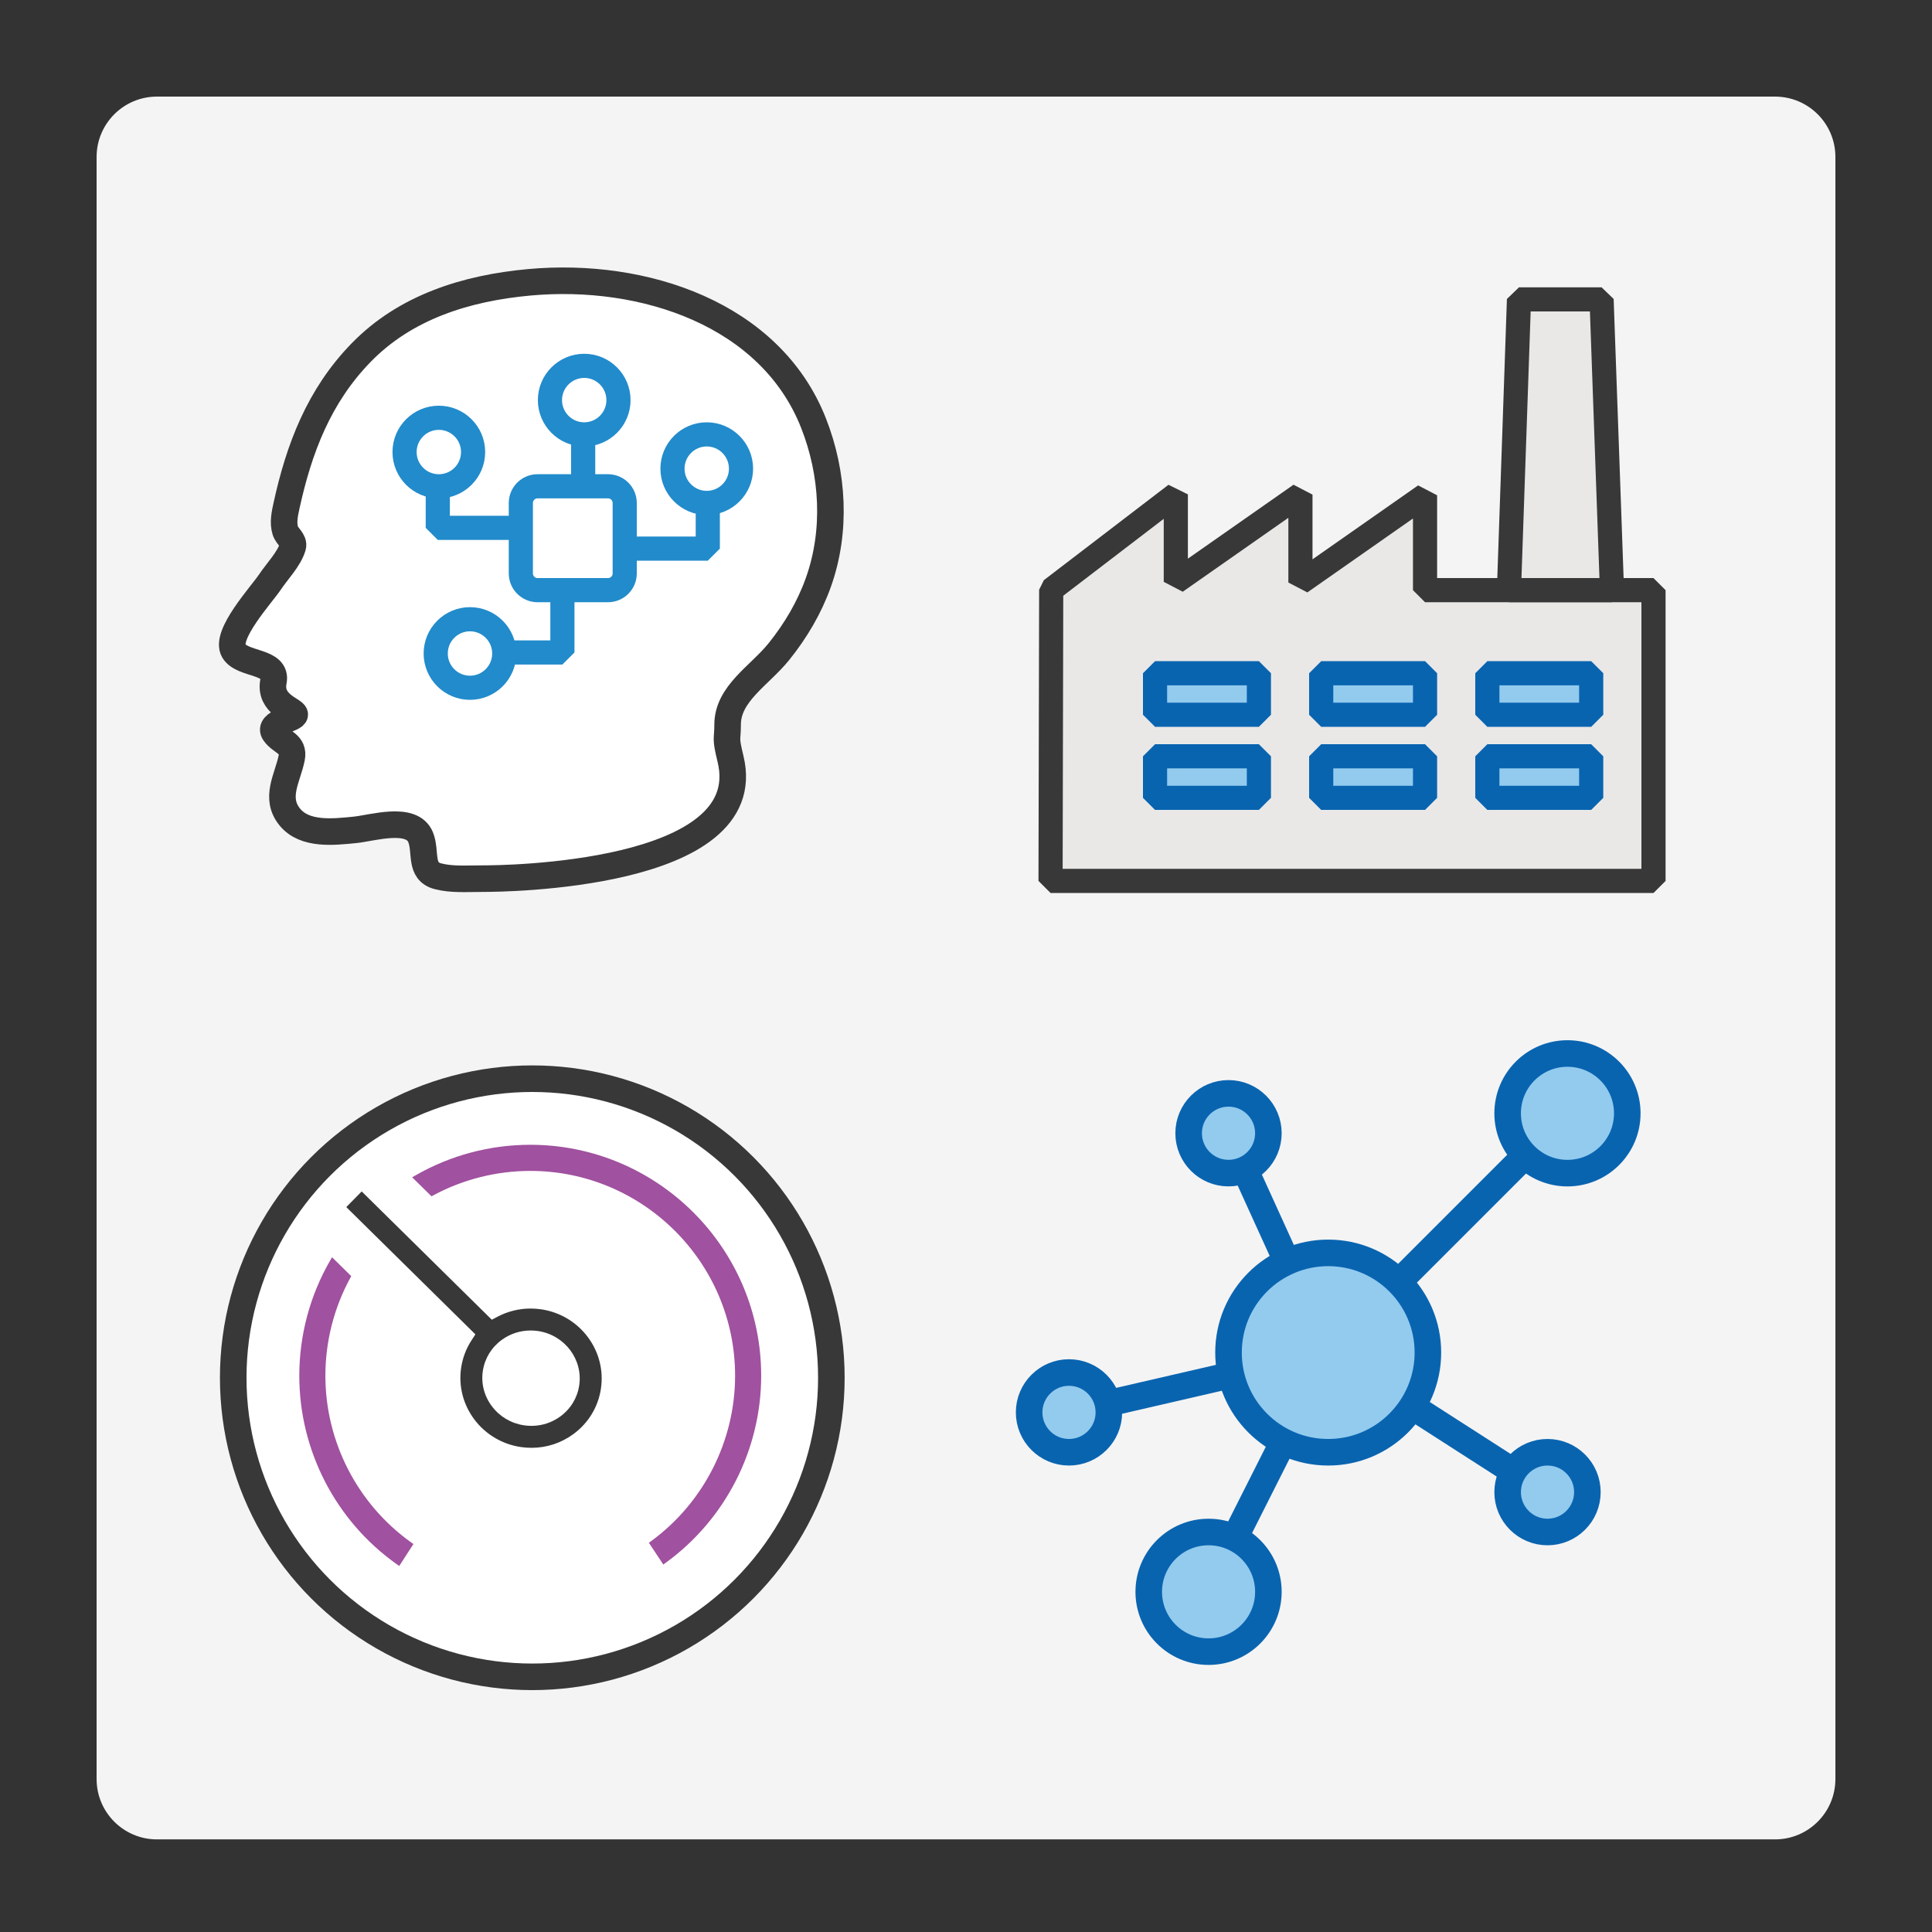 <?xml version="1.0" encoding="utf-8"?>
<!-- Generator: Adobe Illustrator 21.0.0, SVG Export Plug-In . SVG Version: 6.00 Build 0)  -->
<svg version="1.1" id="Layer_1" xmlns="http://www.w3.org/2000/svg" xmlns:xlink="http://www.w3.org/1999/xlink" x="0px" y="0px"
	 viewBox="0 0 80 80" enable-background="new 0 0 80 80" xml:space="preserve">
<rect x="0" y="0" width="80" height="80" fill="#333333" stroke="none"/>
<path fill="#F4F4F4" d="M73.5,76.165h-67c-1.381,0-2.5-1.119-2.5-2.5V6.5C4,5.119,5.119,4,6.5,4h67C74.881,4,76,5.119,76,6.5v67.165
	C76,75.045,74.881,76.165,73.5,76.165z"/>
<g id="icon_2_">
	<path fill="#FFFFFF" stroke="#383838" stroke-width="1.1" stroke-miterlimit="1" d="M20.059,36.382
		c-0.746,0-1.344,0.052-1.923-0.098c-0.784-0.202-0.474-1.007-0.719-1.615c-0.363-0.9-2.005-0.377-2.721-0.306
		c-0.875,0.087-2.076,0.228-2.694-0.53c-0.652-0.798-0.09-1.617,0.075-2.445c0.12-0.605-0.444-0.642-0.716-1.042
		c-0.286-0.421,0.843-0.578,0.843-0.759s-1.069-0.421-0.881-1.372c0.172-0.868-1.291-0.665-1.644-1.265
		c-0.39-0.66,1.148-2.323,1.501-2.852c0.294-0.441,0.797-0.953,0.943-1.462c0.071-0.249-0.238-0.428-0.309-0.662
		c-0.104-0.342-0.023-0.7,0.051-1.039c0.516-2.357,1.336-4.533,3.089-6.334c1.831-1.882,4.339-2.673,6.97-2.912
		c4.739-0.431,9.982,1.314,11.76,5.825c0.826,2.095,0.961,4.472,0.203,6.601c-0.369,1.036-0.937,2.001-1.636,2.869
		c-0.802,0.995-2.122,1.735-2.122,3.022c0,0.675-0.109,0.477,0.121,1.422C31.436,36.315,20.702,36.382,20.059,36.382z"/>
	<path fill="#FFFFFF" stroke="#228BCB" stroke-miterlimit="1" d="M25.175,24.437H22.26c-0.383,0-0.693-0.31-0.693-0.693v-2.915
		c0-0.383,0.31-0.693,0.693-0.693h2.915c0.383,0,0.693,0.31,0.693,0.693v2.915C25.868,24.127,25.557,24.437,25.175,24.437z
		 M18.128,19.449v2.408h3.44 M24.148,17.213v2.924 M19.418,27.017h3.87v-2.58 M25.954,22.717h3.354v-3.354"/>
	<path fill="#FFFFFF" stroke="#228BCB" stroke-miterlimit="1" d="M19.59,18.718c0,0.783-0.636,1.419-1.419,1.419
		c-0.783,0-1.419-0.636-1.419-1.419s0.636-1.419,1.419-1.419S19.59,17.935,19.59,18.718z M24.191,15.149
		c-0.783,0-1.419,0.636-1.419,1.419c0,0.783,0.636,1.419,1.419,1.419c0.783,0,1.419-0.636,1.419-1.419
		C25.61,15.785,24.974,15.149,24.191,15.149z M29.265,17.987c-0.783,0-1.419,0.636-1.419,1.419c0,0.783,0.636,1.419,1.419,1.419
		c0.783,0,1.419-0.636,1.419-1.419C30.684,18.623,30.048,17.987,29.265,17.987z M19.461,25.641c-0.783,0-1.419,0.636-1.419,1.419
		s0.636,1.419,1.419,1.419c0.783,0,1.419-0.636,1.419-1.419S20.244,25.641,19.461,25.641z"/>
</g>
<g id="icon_5_">
	<path fill="#FFFFFF" d="M62.483,24.437l0.416-12.04h3.419l0.43,12.04H62.483z M43.528,24.42l-0.027,12.057h24.967v-12.04h-9.46
		v-3.928l-5.16,3.614v-3.641l-5.16,3.612v-3.622L43.528,24.42z"/>
	<path opacity="0.4" fill="#C8C6C4" enable-background="new    " d="M62.483,24.437l0.416-12.04h3.419l0.43,12.04H62.483z
		 M43.528,24.42l-0.027,12.057h24.967v-12.04h-9.46v-3.928l-5.16,3.614v-3.641l-5.16,3.612v-3.622L43.528,24.42z"/>
	<polygon fill="none" stroke="#383838" stroke-miterlimit="1" points="66.748,24.437 66.318,12.397 62.898,12.397 62.483,24.437 	
		"/>
	<polygon fill="none" stroke="#383838" stroke-miterlimit="1" points="43.528,24.42 43.501,36.477 68.468,36.477 68.468,24.437 
		59.008,24.437 59.008,20.509 53.848,24.121 53.848,20.481 48.688,24.093 48.688,20.471 	"/>
	<path fill="#92CBEE" stroke="#0964B0" stroke-miterlimit="1" d="M52.128,29.597h-4.3v-1.72h4.3V29.597z M59.008,27.877h-4.3v1.72
		h4.3V27.877z M65.888,27.877h-4.3v1.72h4.3V27.877z M52.128,33.037h-4.3v-1.72h4.3V33.037z M59.008,31.317h-4.3v1.72h4.3V31.317z
		 M65.888,31.317h-4.3v1.72h4.3V31.317z"/>
</g>
<g id="icon_6_">
	<circle fill="#FFFFFF" stroke="#383838" stroke-width="1.1" stroke-miterlimit="1" cx="22.041" cy="57.05" r="12.384"/>
	<path fill="#383838" d="M22.009,59.951c-0.15,0-0.304-0.012-0.455-0.034c-1.595-0.243-2.698-1.719-2.458-3.29
		c0.062-0.405,0.205-0.783,0.425-1.121l0.164-0.253l-5.346-5.27l0.638-0.648l5.388,5.312l0.239-0.126
		c0.418-0.22,0.889-0.337,1.364-0.337c0.151,0,0.304,0.012,0.455,0.034c1.595,0.243,2.698,1.719,2.459,3.29
		c-0.116,0.763-0.528,1.433-1.158,1.888C23.221,59.759,22.627,59.951,22.009,59.951z M21.971,55.093
		c-0.429,0-0.839,0.132-1.186,0.383c-0.431,0.311-0.712,0.768-0.791,1.287c-0.08,0.522,0.054,1.045,0.378,1.472
		c0.321,0.424,0.789,0.702,1.319,0.783c0.104,0.015,0.21,0.024,0.315,0.024c0.429,0,0.839-0.132,1.186-0.383
		c0.431-0.311,0.712-0.768,0.791-1.288c0.164-1.076-0.597-2.087-1.697-2.255C22.182,55.1,22.076,55.093,21.971,55.093z"/>
	<path fill="#A0519F" d="M16.423,64.767c-2.523-1.79-4.03-4.706-4.03-7.801c0-1.672,0.44-3.319,1.273-4.763l0.083-0.144l0.795,0.783
		l-0.046,0.085c-0.671,1.234-1.025,2.631-1.025,4.038c0,2.731,1.325,5.31,3.546,6.899l0.1,0.071l-0.587,0.908L16.423,64.767z
		 M26.869,63.883l0.099-0.072c2.173-1.593,3.471-4.151,3.471-6.844c0-4.677-3.805-8.482-8.482-8.482
		c-1.394,0-2.78,0.348-4.006,1.007l-0.083,0.045l-0.801-0.788l0.147-0.084c1.439-0.826,3.079-1.262,4.742-1.262
		c5.273,0,9.563,4.29,9.563,9.563c0,3.052-1.475,5.945-3.945,7.739l-0.108,0.079L26.869,63.883z"/>
</g>
<g id="icon_7_">
	<path fill="#92CBEE" stroke="#0964B0" stroke-width="1.1" stroke-miterlimit="1" d="M54.998,51.879c2.28,0,4.128,1.848,4.128,4.128
		s-1.848,4.128-4.128,4.128s-4.128-1.848-4.128-4.128C50.87,53.727,52.718,51.879,54.998,51.879z M62.428,46.1
		c0,1.368,1.109,2.477,2.477,2.477c1.368,0,2.477-1.109,2.477-2.477s-1.109-2.477-2.477-2.477
		C63.537,43.623,62.428,44.732,62.428,46.1z M47.567,65.914c0,1.368,1.109,2.477,2.477,2.477s2.477-1.109,2.477-2.477
		c0-1.368-1.109-2.477-2.477-2.477S47.567,64.546,47.567,65.914z M57.887,53.117l5.284-5.284 M49.219,46.925
		c0,0.912,0.74,1.651,1.651,1.651c0.912,0,1.651-0.74,1.651-1.651c0-0.912-0.74-1.651-1.651-1.651
		C49.958,45.274,49.219,46.014,49.219,46.925z M42.614,58.484c0,0.912,0.74,1.651,1.651,1.651s1.651-0.74,1.651-1.651
		s-0.74-1.651-1.651-1.651S42.614,57.572,42.614,58.484z M62.428,61.786c0,0.912,0.74,1.651,1.651,1.651s1.651-0.74,1.651-1.651
		c0-0.912-0.74-1.651-1.651-1.651S62.428,60.875,62.428,61.786z M51.568,48.462l1.698,3.734 M62.571,60.87l-4.04-2.595
		 M45.99,58.086l4.904-1.132 M53.108,59.754l-1.973,3.913"/>
</g>
</svg>
